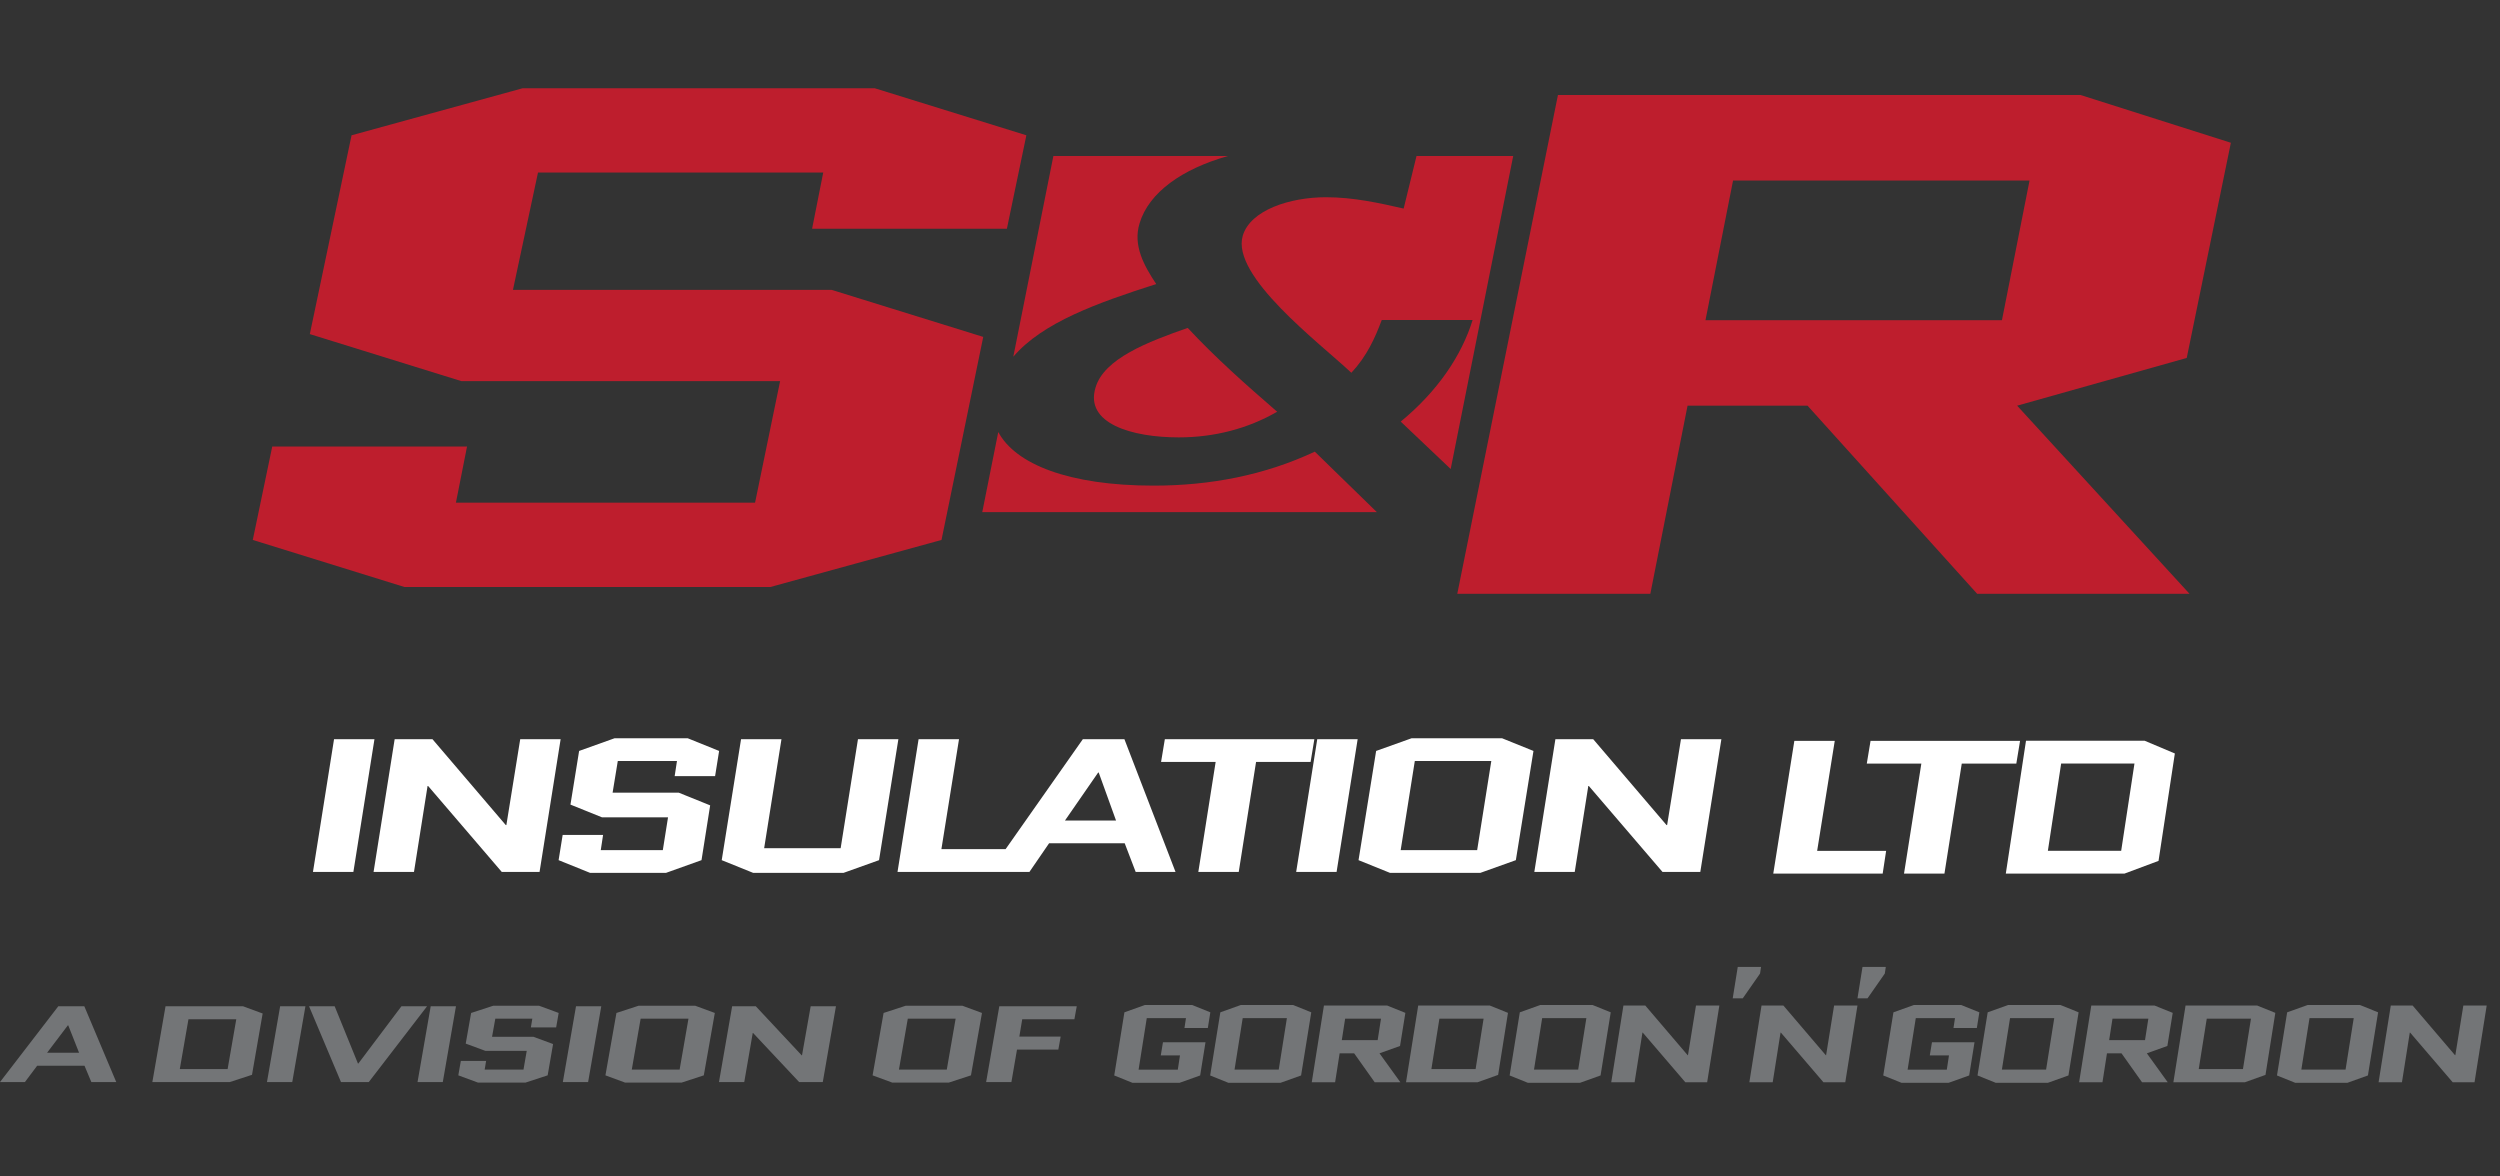 <?xml version="1.0" encoding="UTF-8"?>
<svg xmlns="http://www.w3.org/2000/svg" width="170" height="80" viewBox="0 0 170 80" fill="none">
  <rect x="0" y="0" width="170" height="80" fill="#333333" stroke="none"/>
  <path d="M35.544 6L23.906 9.2L21.068 22.719L31.381 25.919H53.047L51.344 34.183H31.002L31.759 30.362H18.513L17.189 36.716L27.502 39.916H52.385L64.022 36.716L66.86 22.91L56.547 19.71H34.881L36.584 11.732H55.98L55.223 15.553H68.469L69.793 9.2L59.48 6H35.544Z" fill="#BE1E2D"></path>
  <path d="M96.323 10.608L95.448 14.183C93.827 13.814 92.054 13.412 90.165 13.412C87.714 13.412 85.028 14.284 84.508 16.027C83.697 18.777 89.717 23.304 91.892 25.349C92.954 24.209 93.508 22.969 93.958 21.762H100.137C99.388 24.176 97.772 26.59 95.249 28.669L98.647 31.893L102.898 10.608L96.323 10.608Z" fill="#BE1E2D"></path>
  <path d="M80.765 22.298C78.077 23.237 75.076 24.377 74.496 26.355C73.747 28.803 76.982 29.742 80.148 29.742C82.599 29.742 84.867 29.139 86.847 27.998C84.716 26.154 82.635 24.31 80.765 22.298Z" fill="#BE1E2D"></path>
  <path d="M78.623 19.314C77.798 18.073 77.028 16.698 77.49 15.189C78.122 13.077 80.406 11.48 83.503 10.608H71.63L68.905 24.255C70.909 21.913 74.642 20.593 78.623 19.314Z" fill="#BE1E2D"></path>
  <path d="M89.407 30.713C85.981 32.32 82.28 33.023 78.45 33.023C72.683 33.023 69.055 31.567 67.882 29.378L66.794 34.824H93.626L89.407 30.713Z" fill="#BE1E2D"></path>
  <path d="M117.848 12.275H138.009L136.133 21.772H115.973L117.848 12.275ZM105.94 6.461L99.095 40.378H112.223L114.754 27.586H122.912L134.446 40.378H148.886L137.165 27.586L148.698 24.34L151.699 9.708L141.478 6.461H105.94Z" fill="#BE1E2D"></path>
  <path d="M4.616 69.721H4.64L5.376 71.584H3.204L4.616 69.721ZM3.965 68.425L0 73.58H1.694L2.528 72.468H5.745L6.211 73.58H7.905L5.733 68.425H3.965ZM12.815 69.308H16.067L15.478 72.697H12.226L12.815 69.308ZM11.256 68.425L10.36 73.58H15.626L17.136 73.087L17.86 68.918L16.522 68.425H11.256ZM19.05 68.425L18.154 73.58H19.873L20.769 68.425H19.05ZM27.299 68.425L24.366 72.321H24.341L22.757 68.425H21.015L23.187 73.58H25.077L29.042 68.425H27.299ZM29.288 68.425L28.392 73.58H30.11L31.006 68.425H29.288ZM39.169 68.425L38.273 73.58H39.992L40.887 68.425H39.169ZM55.126 68.425L54.537 71.761H54.513L51.394 68.425H49.786L48.89 73.58H50.609L51.186 70.244H51.211L54.341 73.58H55.949L56.845 68.425H55.126ZM67.953 68.425L67.057 73.58H68.775L69.156 71.371H71.967L72.126 70.487H69.315L69.512 69.308H73.059L73.219 68.425H67.953ZM33.547 68.388L32.037 68.881L31.669 70.965L33.007 71.459H35.818L35.597 72.733H32.958L33.055 72.144H31.337L31.165 73.123L32.503 73.617H35.732L37.241 73.123L37.609 70.995L36.272 70.501H33.46L33.681 69.271H36.198L36.1 69.861H37.819L37.99 68.881L36.652 68.388H33.547ZM43.563 69.271H46.816L46.214 72.733H42.961L43.563 69.271ZM43.428 68.388L41.918 68.881L41.169 73.124L42.507 73.617H46.349L47.859 73.124L48.608 68.881L47.27 68.388H43.428ZM61.73 69.271H64.983L64.381 72.733H61.128L61.73 69.271ZM61.595 68.388L60.084 68.881L59.336 73.124L60.674 73.617H64.516L66.026 73.124L66.774 68.881L65.437 68.388H61.595Z" fill="#737577"></path>
  <path d="M91.469 69.27H93.908L93.681 70.731H91.242L91.469 69.27ZM90.028 68.376L89.2 73.592H90.788L91.095 71.625H92.082L93.478 73.592H95.224L93.806 71.625L95.202 71.126L95.565 68.875L94.328 68.376L90.028 68.376ZM97.879 69.27H100.885L100.341 72.698H97.334L97.879 69.27ZM96.438 68.376L95.61 73.592H100.477L101.873 73.093L102.542 68.875L101.305 68.376L96.438 68.376ZM115.327 68.376L114.783 71.752H114.76L111.879 68.376H110.393L109.565 73.592H111.153L111.686 70.217H111.708L114.601 73.592H116.087L116.916 68.376H115.327ZM124.719 68.376L124.175 71.752H124.152L121.27 68.376H119.784L118.956 73.592H120.544L121.077 70.217H121.1L123.993 73.592H125.479L126.307 68.376H124.719ZM143.649 69.27H146.088L145.861 70.731H143.422L143.649 69.27ZM142.208 68.376L141.38 73.592H142.968L143.274 71.625H144.262L145.657 73.592H147.404L145.986 71.625L147.381 71.126L147.745 68.875L146.508 68.376L142.208 68.376ZM150.059 69.27H153.066L152.521 72.698H149.514L150.059 69.27ZM148.618 68.376L147.79 73.592H152.657L154.053 73.093L154.722 68.875L153.486 68.376L148.618 68.376ZM167.507 68.376L166.963 71.752H166.94L164.059 68.376H162.573L161.744 73.592H163.333L163.866 70.217H163.889L166.781 73.592H168.268L169.095 68.376H167.507ZM77.855 68.339L76.46 68.838L75.768 73.131L77.004 73.63H80.215L81.611 73.131L81.974 70.873H79.081L78.933 71.767H80.238L80.091 72.736H77.424L77.98 69.233H80.646L80.544 69.904H82.132L82.303 68.839L81.066 68.339L77.855 68.339ZM84.503 69.233H87.509L86.954 72.735H83.948L84.503 69.233ZM84.378 68.339L82.983 68.838L82.291 73.131L83.528 73.63H87.079L88.474 73.131L89.166 68.838L87.929 68.339H84.378ZM104.867 69.233H107.873L107.317 72.735H104.312L104.867 69.233ZM104.742 68.339L103.347 68.838L102.655 73.131L103.892 73.63H107.443L108.838 73.131L109.53 68.838L108.293 68.339H104.742ZM130.149 68.339L128.753 68.838L128.061 73.131L129.298 73.63H132.508L133.904 73.131L134.267 70.873H131.374L131.226 71.767H132.531L132.383 72.736H129.717L130.273 69.233H132.939L132.837 69.904H134.425L134.596 68.839L133.359 68.339L130.149 68.339ZM136.683 69.233H139.689L139.134 72.735H136.128L136.683 69.233ZM136.558 68.339L135.163 68.838L134.471 73.131L135.708 73.63H139.259L140.654 73.131L141.346 68.838L140.109 68.339H136.558ZM157.047 69.233H160.054L159.498 72.735H156.491L157.047 69.233ZM156.923 68.339L155.527 68.838L154.835 73.131L156.072 73.63H159.623L161.018 73.131L161.71 68.838L160.474 68.339H156.923ZM118.167 65.752L117.825 67.886H118.508L119.684 66.201L119.75 65.752H118.167ZM126.65 65.752L126.309 67.886H126.992L128.167 66.201L128.234 65.752H126.65Z" fill="#737577"></path>
  <path d="M108.044 53.45L113.049 59.29H115.621L117.054 50.265H114.306L113.364 56.106H113.325L108.338 50.265H105.767L104.334 59.29H107.082L108.004 53.45H108.044ZM101.409 51.748L100.447 57.808H95.246L96.207 51.748H101.409ZM104.276 51.064L102.136 50.2H95.992L93.577 51.064L92.38 58.491L94.519 59.355H100.663L103.078 58.491L104.276 51.064ZM90.888 59.29L92.321 50.265H89.573L88.14 59.29H90.888ZM89.121 51.812L89.376 50.265H79.209L78.953 51.812H82.664L81.486 59.291H84.234L85.412 51.812H89.121ZM74.713 52.534L75.891 55.797H72.417L74.674 52.534H74.713ZM73.633 50.265L67.293 59.29H70.002L71.337 57.344H76.48L77.226 59.29H79.935L76.46 50.265H73.633ZM68.471 59.29L68.706 57.743H64.015L65.213 50.264H62.464L61.031 59.29L68.471 59.29ZM57.164 57.679H51.962L53.14 50.265H50.392L49.077 58.491L51.216 59.355H57.36L59.775 58.491L61.09 50.265H58.342L57.164 57.679ZM40.931 55.577H45.426L45.072 57.808H40.852L41.009 56.776H38.261L37.985 58.491L40.125 59.355H45.288L47.703 58.491L48.291 54.765L46.152 53.901H41.657L42.01 51.748H46.034L45.877 52.779H48.626L48.9 51.064L46.761 50.2H41.794L39.38 51.064L38.791 54.713L40.931 55.577ZM29.114 53.45L34.119 59.29H36.69L38.123 50.265H35.375L34.433 56.106H34.394L29.408 50.265H26.837L25.403 59.29H28.151L29.074 53.45H29.114ZM24.03 59.29L25.463 50.265H22.715L21.282 59.29H24.03Z" fill="white"></path>
  <path d="M145.144 51.92L144.24 57.856H139.255L140.158 51.92H145.144ZM147.89 51.236L145.84 50.372H137.768L136.395 59.404H144.466L146.78 58.54L147.89 51.236Z" fill="white"></path>
  <path d="M137.109 51.927L137.364 50.38H127.197L126.941 51.927H130.651L129.473 59.406H132.222L133.399 51.927H137.109Z" fill="white"></path>
  <path d="M123.566 57.859L124.763 50.38H122.015L120.582 59.406H128.022L128.257 57.859H123.566Z" fill="white"></path>
</svg>
